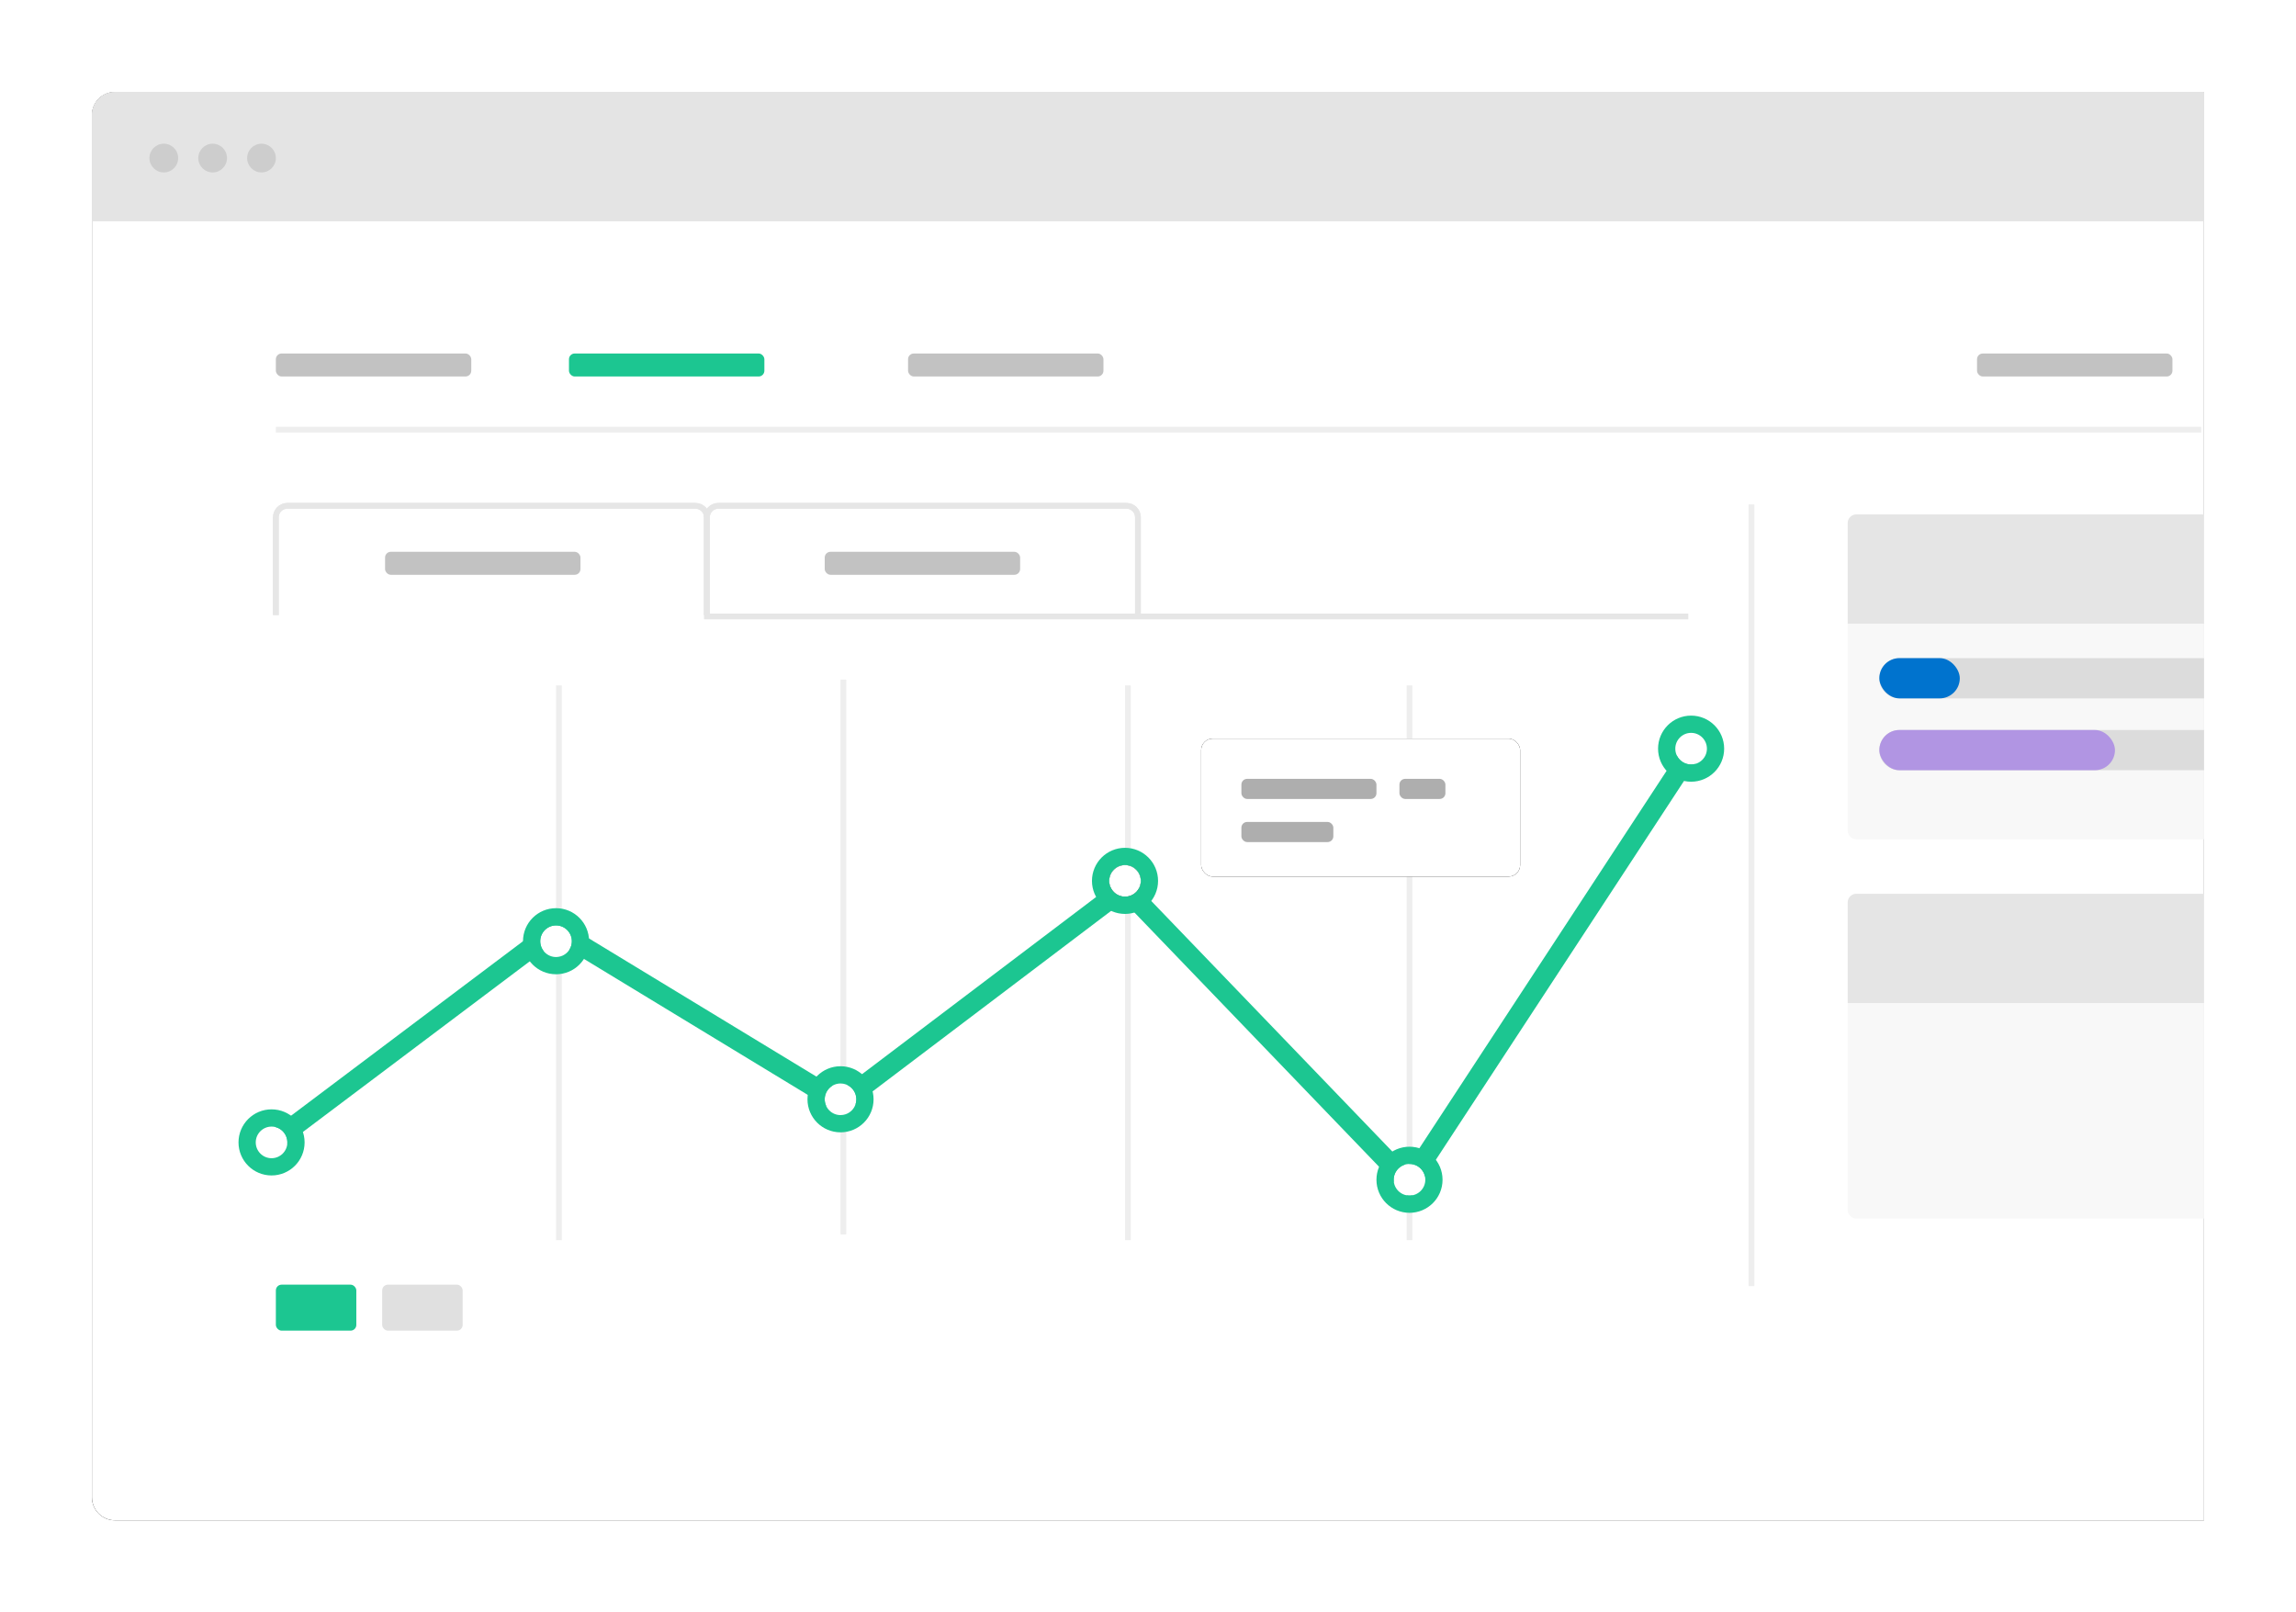 <svg height="561" viewBox="0 0 799 561" width="799" xmlns="http://www.w3.org/2000/svg" xmlns:xlink="http://www.w3.org/1999/xlink"><defs><path id="a" d="m8 0h727v497h-727c-4.418 0-8-3.582-8-8v-481c0-4.418 3.582-8 8-8z"/><filter id="b" height="119.3%" width="113.1%" x="-6.5%" y="-9.7%"><feOffset dx="0" dy="0" in="SourceAlpha" result="shadowOffsetOuter1"/><feGaussianBlur in="shadowOffsetOuter1" result="shadowBlurOuter1" stdDeviation="16"/><feColorMatrix in="shadowBlurOuter1" type="matrix" values="0 0 0 0 0   0 0 0 0 0   0 0 0 0 0  0 0 0 0.036 0"/></filter><path id="c" d="m65 204h489c1.105 0 2 .895 2 2v190c0 1.105-.895 2-2 2h-489c-1.105 0-2-.895-2-2v-190c0-1.105.895-2 2-2z"/><mask id="d" fill="#fff" height="194" width="493" x="0" y="0"><use xlink:href="#c"/></mask><circle id="e" cx="359.5" cy="274.5" r="5.5"/><filter id="f" height="427.3%" width="427.3%" x="-163.6%" y="-163.6%"><feMorphology in="SourceAlpha" operator="dilate" radius="10" result="shadowSpreadOuter1"/><feOffset dx="0" dy="0" in="shadowSpreadOuter1" result="shadowOffsetOuter1"/><feComposite in="shadowOffsetOuter1" in2="SourceAlpha" operator="out" result="shadowOffsetOuter1"/><feColorMatrix in="shadowOffsetOuter1" type="matrix" values="0 0 0 0 0.11   0 0 0 0 0.776   0 0 0 0 0.569  0 0 0 0.203 0"/></filter><rect id="g" height="48" rx="4" width="111" x="386" y="225"/><filter id="h" height="300%" width="186.5%" x="-43.2%" y="-100%"><feOffset dx="0" dy="0" in="SourceAlpha" result="shadowOffsetOuter1"/><feGaussianBlur in="shadowOffsetOuter1" result="shadowBlurOuter1" stdDeviation="16"/><feColorMatrix in="shadowBlurOuter1" type="matrix" values="0 0 0 0 0   0 0 0 0 0   0 0 0 0 0  0 0 0 0.129 0"/></filter></defs><g fill="none" fill-rule="evenodd" transform="translate(32 32)"><use fill="#000" filter="url(#b)" xlink:href="#a"/><use fill="#fff" fill-rule="evenodd" xlink:href="#a"/><path d="m213.994 182.5h340.529" stroke="#e6e6e6" stroke-linecap="square" stroke-width="2"/><path d="m8 0h727v45h-735v-37c0-4.418 3.582-8 8-8z" fill="#e4e4e4"/><circle cx="25" cy="23" fill="#cdcdcd" r="5"/><circle cx="42" cy="23" fill="#cdcdcd" r="5"/><circle cx="59" cy="23" fill="#cdcdcd" r="5"/><rect fill="#1cc691" height="8" rx="2" width="68" x="166" y="91"/><g fill="#5f5f5f" fill-opacity=".382"><rect height="8" rx="2" width="68" x="64" y="91"/><rect height="8" rx="2" width="68" x="102" y="160"/><rect height="8" rx="2" width="68" x="255" y="160"/><rect height="8" rx="2" width="68" x="284" y="91"/><rect height="8" rx="2" width="68" x="656" y="91"/></g><path d="m64.995 117.5h668.005" opacity=".077" stroke="#1d1d1d" stroke-linecap="square" stroke-width="2"/><path d="m577.5 144.498v270.014" opacity=".077" stroke="#1d1d1d" stroke-linecap="square" stroke-width="2"/><path d="m614 147h121v113h-121c-1.657 0-3-1.343-3-3v-107c0-1.657 1.343-3 3-3z" fill="#f8f8f8"/><path d="m614 147h121v38h-124v-35c0-1.657 1.343-3 3-3z" fill="#e5e5e5"/><path d="m614 279h121v113h-121c-1.657 0-3-1.343-3-3v-107c0-1.657 1.343-3 3-3z" fill="#f8f8f8"/><path d="m614 279h121v38h-124v-35c0-1.657 1.343-3 3-3z" fill="#e5e5e5"/><path d="m629 222h106v14h-106c-3.866 0-7-3.134-7-7 0-3.866 3.134-7 7-7z" fill="#dcdcdc"/><rect fill="#b195e3" height="14" rx="7" width="82" x="622" y="222"/><path d="m629 197h106v14h-106c-3.866 0-7-3.134-7-7 0-3.866 3.134-7 7-7z" fill="#dcdcdc"/><rect fill="#0073ce" height="14" rx="7" width="28" x="622" y="197"/><g stroke="#e6e6e6" stroke-width="2" transform="translate(64 144)"><path d="m0 38v-34c0-2.209 1.791-4 4-4h142c2.209 0 4 1.791 4 4v34"/><path d="m0 38v-34c0-2.209 1.791-4 4-4h142c2.209 0 4 1.791 4 4v34"/></g><g stroke="#e6e6e6" stroke-width="2" transform="translate(214 144)"><path d="m0 38v-34c0-2.209 1.791-4 4-4h142c2.209 0 4 1.791 4 4v34"/><path d="m0 38v-34c0-2.209 1.791-4 4-4h142c2.209 0 4 1.791 4 4v34"/></g><use mask="url(#d)" opacity=".207" stroke="#979797" stroke-dasharray="13" stroke-width="4" xlink:href="#c"/><g opacity=".161" stroke="#979797" stroke-linecap="square" stroke-width="2" transform="translate(161 205)"><path d="m1.5 2.485v191.04"/><path d="m100.5.485v191.04"/><path d="m199.5 2.485v191.04"/><path d="m297.5 2.485v191.04"/></g><path d="m62.723 365.524 98.463-74.05 99.326 60.33 98.903-74.848 98.784 102.665 99.321-151.604" stroke="#1cc691" stroke-width="7"/><circle cx="161.5" cy="295.5" fill="#fff" fill-rule="evenodd" r="5.5"/><circle cx="161.5" cy="295.5" r="8.5" stroke="#1cc691" stroke-width="6"/><circle cx="260.5" cy="350.5" fill="#fff" fill-rule="evenodd" r="5.5"/><circle cx="260.5" cy="350.5" r="8.5" stroke="#1cc691" stroke-width="6"/><use fill="#000" filter="url(#f)" xlink:href="#e"/><use fill="#fff" fill-rule="evenodd" xlink:href="#e"/><circle cx="359.5" cy="274.5" r="8.5" stroke="#1cc691" stroke-width="6"/><circle cx="458.5" cy="378.5" fill="#fff" fill-rule="evenodd" r="5.5"/><circle cx="458.5" cy="378.5" r="8.5" stroke="#1cc691" stroke-width="6"/><circle cx="556.5" cy="228.5" fill="#fff" fill-rule="evenodd" r="5.5"/><circle cx="556.5" cy="228.5" r="8.5" stroke="#1cc691" stroke-width="6"/><circle cx="62.5" cy="365.5" fill="#fff" fill-rule="evenodd" r="5.5"/><circle cx="62.5" cy="365.5" r="8.5" stroke="#1cc691" stroke-width="6"/><rect fill="#1cc691" height="16" rx="2" width="28" x="64" y="415"/><rect fill="#e0e0e0" height="16" rx="2" width="28" x="101" y="415"/><use fill="#000" filter="url(#h)" xlink:href="#g"/><use fill="#fff" fill-rule="evenodd" xlink:href="#g"/><rect fill="#aeaeae" height="7" rx="2" width="47" x="400" y="239"/><rect fill="#aeaeae" height="7" rx="2" width="16" x="455" y="239"/><rect fill="#aeaeae" height="7" rx="2" width="32" x="400" y="254"/></g></svg>